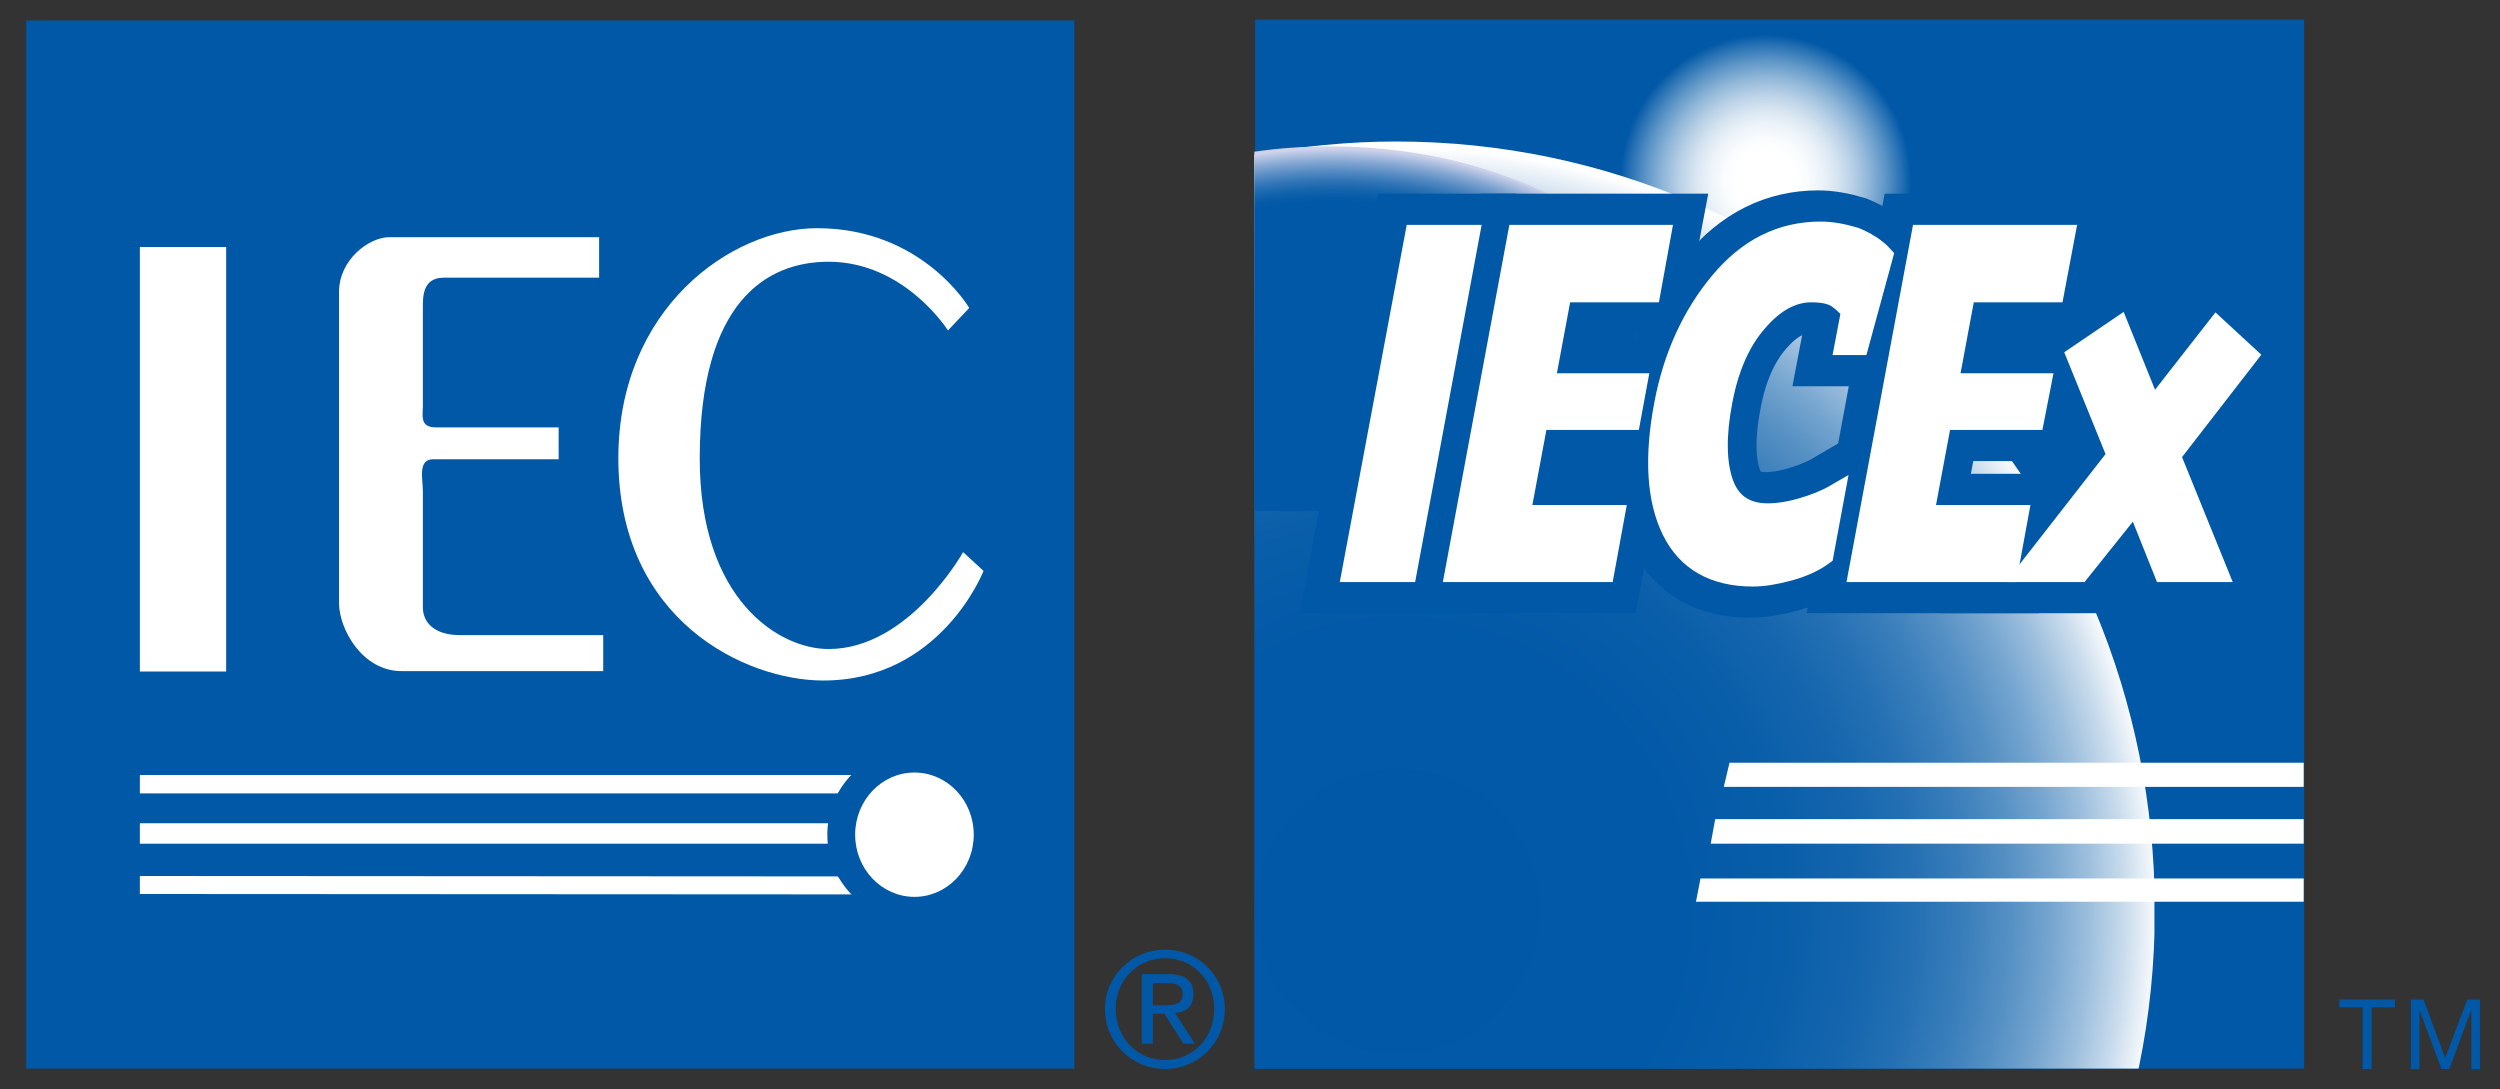 <?xml version="1.0" encoding="utf-8"?>
<!-- Generator: $$$/GeneralStr/196=Adobe Illustrator 27.6.0, SVG Export Plug-In . SVG Version: 6.00 Build 0)  -->
<svg version="1.1" id="layer" xmlns="http://www.w3.org/2000/svg" xmlns:xlink="http://www.w3.org/1999/xlink" x="0px" y="0px"
	 viewBox="0 0 611.3 266.3" style="enable-background:new 0 0 611.3 266.3;" xml:space="preserve">
<rect x="0" y="0" width="611.3" height="266.3" fill="#333333" stroke="none"/>
<style type="text/css">
	.st0{fill:#0058A6;}
	
		.st1{clip-path:url(#SVGID_00000016756797427634378760000001141716315161921154_);fill:url(#SVGID_00000181807090621613335250000013619741500119780516_);}
	
		.st2{clip-path:url(#SVGID_00000030459427227881612030000008222072462915954623_);fill:url(#SVGID_00000072974909325812892680000018187340745800107663_);}
	.st3{fill:#FFFFFF;}
	
		.st4{clip-path:url(#SVGID_00000070813936529867166640000014415516329347048866_);fill:url(#SVGID_00000117638313261240380610000005486327954005061528_);}
	.st5{fill:none;stroke:#0058A6;stroke-width:0.563;}
	.st6{fill:none;stroke:#0058A6;stroke-width:19.89;}
	.st7{fill:none;stroke:#FFFFFF;stroke-width:4.642;}
</style>
<g>
	<rect x="306.9" y="4.8" class="st0" width="256.5" height="256.5"/>
	<g>
		<g>
			<defs>
				<path id="SVGID_1_" d="M396.1,43.9c0,19.7,16,35.7,35.7,35.7s35.7-16,35.7-35.7s-16-35.7-35.7-35.7
					C412,8.2,396.1,24.2,396.1,43.9"/>
			</defs>
			<clipPath id="SVGID_00000124134205145550386540000008363075015505305012_">
				<use xlink:href="#SVGID_1_"  style="overflow:visible;"/>
			</clipPath>
			
				<radialGradient id="SVGID_00000160165901667447798460000004480055689117607571_" cx="169.133" cy="-586.978" r="4.542" gradientTransform="matrix(7.844 0 0 7.844 -894.913 4648.342)" gradientUnits="userSpaceOnUse">
				<stop  offset="0" style="stop-color:#FFFFFF"/>
				<stop  offset="0.197" style="stop-color:#FFFFFF"/>
				<stop  offset="0.286" style="stop-color:#FAFCFD"/>
				<stop  offset="0.386" style="stop-color:#EDF3F9"/>
				<stop  offset="0.49" style="stop-color:#D7E5F1"/>
				<stop  offset="0.598" style="stop-color:#B8D0E6"/>
				<stop  offset="0.709" style="stop-color:#8FB6D8"/>
				<stop  offset="0.821" style="stop-color:#5E96C7"/>
				<stop  offset="0.934" style="stop-color:#2570B3"/>
				<stop  offset="1" style="stop-color:#0058A6"/>
			</radialGradient>
			
				<rect x="396.1" y="8.2" style="clip-path:url(#SVGID_00000124134205145550386540000008363075015505305012_);fill:url(#SVGID_00000160165901667447798460000004480055689117607571_);" width="71.4" height="71.4"/>
		</g>
	</g>
	<g>
		<g>
			<defs>
				<path id="SVGID_00000082338364085588414630000011251116443165516989_" d="M306.7,37.9v223.4h216.2c0.1-0.2,0.1-0.5,0.2-0.8
					c2.5-12.2,3.8-24.9,3.8-37.9c0-103.8-83-188-185.5-188C329.5,34.6,317.9,35.8,306.7,37.9"/>
			</defs>
			<clipPath id="SVGID_00000016764368131780815000000007555508922086034571_">
				<use xlink:href="#SVGID_00000082338364085588414630000011251116443165516989_"  style="overflow:visible;"/>
			</clipPath>
			
				<radialGradient id="SVGID_00000159458082908105293180000004725496348967391669_" cx="154.138" cy="-530.59" r="4.542" gradientTransform="matrix(41.114 0 0 41.114 -5995.574 22037.438)" gradientUnits="userSpaceOnUse">
				<stop  offset="0" style="stop-color:#0058A6"/>
				<stop  offset="0.373" style="stop-color:#0259A7"/>
				<stop  offset="0.507" style="stop-color:#095EA9"/>
				<stop  offset="0.603" style="stop-color:#1465AD"/>
				<stop  offset="0.68" style="stop-color:#2570B3"/>
				<stop  offset="0.746" style="stop-color:#3B7FBB"/>
				<stop  offset="0.805" style="stop-color:#5791C4"/>
				<stop  offset="0.858" style="stop-color:#77A6D0"/>
				<stop  offset="0.907" style="stop-color:#9DBFDD"/>
				<stop  offset="0.952" style="stop-color:#C8DBEC"/>
				<stop  offset="0.993" style="stop-color:#F6F9FC"/>
				<stop  offset="1" style="stop-color:#FFFFFF"/>
			</radialGradient>
			
				<rect x="306.7" y="34.6" style="clip-path:url(#SVGID_00000016764368131780815000000007555508922086034571_);fill:url(#SVGID_00000159458082908105293180000004725496348967391669_);" width="220.1" height="226.7"/>
		</g>
	</g>
	<polygon class="st3" points="418.3,206.3 419.4,200.3 563.3,200.3 563.3,206.3 	"/>
	<polygon class="st3" points="421.5,192.4 422.9,186.5 563.3,186.5 563.3,192.4 	"/>
	<polygon class="st3" points="414.7,220.5 415.8,214.8 563.3,214.8 563.3,220.5 	"/>
	<g>
		<g>
			<defs>
				<path id="SVGID_00000016786549095221843230000016725718058525581990_" d="M306.7,37.1v87.8h115.7c0-0.1,0.1-0.2,0.1-0.3
					c1.3-4.8,2-9.8,2-14.9c0-40.8-44.4-73.9-99.3-73.9C319,35.8,312.8,36.2,306.7,37.1"/>
			</defs>
			<clipPath id="SVGID_00000080177873530052884280000000386789167834319807_">
				<use xlink:href="#SVGID_00000016786549095221843230000016725718058525581990_"  style="overflow:visible;"/>
			</clipPath>
			
				<radialGradient id="SVGID_00000037683886222978966930000016723906536186150054_" cx="154.821" cy="-550.085" r="4.542" gradientTransform="matrix(22.011 0 0 16.163 -3081.609 9000.903)" gradientUnits="userSpaceOnUse">
				<stop  offset="0" style="stop-color:#0058A6"/>
				<stop  offset="0.82" style="stop-color:#0058A6"/>
				<stop  offset="0.84" style="stop-color:#065BA8"/>
				<stop  offset="0.866" style="stop-color:#1565AD"/>
				<stop  offset="0.894" style="stop-color:#2F74B6"/>
				<stop  offset="0.924" style="stop-color:#548AC2"/>
				<stop  offset="0.957" style="stop-color:#83A6D2"/>
				<stop  offset="0.99" style="stop-color:#BBC8E5"/>
				<stop  offset="1" style="stop-color:#CED3EB"/>
			</radialGradient>
			
				<rect x="306.7" y="35.8" style="clip-path:url(#SVGID_00000080177873530052884280000000386789167834319807_);fill:url(#SVGID_00000037683886222978966930000016723906536186150054_);" width="117.8" height="89.1"/>
		</g>
	</g>
	<polygon class="st0" points="338.5,58.7 337.6,61.7 338.8,61.7 339.3,58.7 	"/>
	<polygon class="st5" points="338.5,58.7 337.6,61.7 338.8,61.7 339.3,58.7 	"/>
	<polygon class="st0" points="307.8,78.4 308.9,78.4 308.9,77.7 	"/>
	<polygon class="st5" points="307.8,78.4 308.9,78.4 308.9,77.7 	"/>
	<g>
		<path class="st3" d="M224.6,219.4c8.1,0,14.6-6.8,14.6-15.2c0-8.4-6.5-15.2-14.6-15.2s-14.6,6.8-14.6,15.2
			C210,212.6,216.6,219.4,224.6,219.4"/>
		<rect x="6.4" y="5" class="st0" width="256.3" height="256.3"/>
		<rect x="34.2" y="60.4" class="st3" width="21.1" height="103.8"/>
		<path class="st3" d="M146.5,58h-37.9H95.2c-5,0-12.3,5.5-12.3,13.4v76.1c0,6.2,5.6,16.6,15.3,16.6h49.3v-8.8h-35
			c-6.2,0-9.1-3-9.1-6.8v-28.4c0-3-1.3-7.8,2.5-7.8h30.7v-7.8h-30c-4,0-3.2-2.8-3.2-5.3V75.3c0-2.7-0.1-7.4,5.1-7.4h38L146.5,58
			L146.5,58z"/>
		<path class="st3" d="M237,75.3c0,0-11.4-19.5-37.2-19.5c-21.1,0-48.6,19.7-48.6,56.2c0,39.8,31.2,54.4,50.1,54.4
			c28.8,0,39.2-26.8,39.2-26.8l-5-4.6c0,0-13.2,23.7-32.9,23.7c-12.1,0-31.5-12-31.5-46.6c0-38.4,16.4-48.1,31.5-48.1
			c18.6,0,29.2,16.8,29.2,16.8L237,75.3z"/>
		<path class="st3" d="M204.9,194H34.2v-4.5h176.3c0,0-0.2-0.4-3,1.8C205.5,193,204.9,194,204.9,194"/>
		<rect x="34.2" y="201.3" class="st3" width="168.9" height="5"/>
		<path class="st3" d="M210.4,218.7l-176.2-0.1v-4.4l170.6,0.1c0,0,0.9,0.8,2,2C209.1,218.6,210.4,218.7,210.4,218.7"/>
		<path class="st3" d="M223.6,219.3c8,0,14.5-6.8,14.5-15.2c0-8.4-6.5-15.2-14.5-15.2s-14.5,6.8-14.5,15.2
			C209,212.5,215.5,219.3,223.6,219.3"/>
		<path class="st0" d="M223.2,225.1c11.6,0,20.9-9.4,20.9-21s-9.4-21-20.9-21c-11.6,0-20.9,9.4-20.9,21S211.7,225.1,223.2,225.1"/>
		<path class="st3" d="M223.6,219.3c8,0,14.5-6.8,14.5-15.2c0-8.4-6.5-15.2-14.5-15.2s-14.5,6.8-14.5,15.2S215.6,219.3,223.6,219.3"
			/>
		<path class="st0" d="M284.9,232.2c8,0,14.6,6.3,14.6,14.5c0,8.4-6.7,14.7-14.6,14.7c-8,0-14.7-6.3-14.7-14.7
			C270.2,238.5,276.9,232.2,284.9,232.2 M284.9,259.2c6.8,0,12-5.4,12-12.5c0-7-5.2-12.4-12-12.4s-12.1,5.4-12.1,12.4
			C272.9,253.9,278.1,259.2,284.9,259.2 M279.2,238.2h6.6c4.1,0,6,1.6,6,4.9c0,3.1-1.9,4.4-4.5,4.6l4.9,7.5h-2.8l-4.7-7.3h-2.8v7.3
			h-2.7V238.2z M281.9,245.8h2.8c2.3,0,4.5-0.1,4.5-2.8c0-2.3-2-2.6-3.8-2.6h-3.5V245.8z"/>
		<polygon class="st0" points="577.7,246.3 572,246.3 572,244.4 585.6,244.4 585.6,246.3 579.9,246.3 579.9,261.4 577.7,261.4 		"/>
		<polygon class="st0" points="589.5,244.4 592.6,244.4 597.9,258.7 603.3,244.4 606.4,244.4 606.4,261.4 604.3,261.4 604.3,247.2 
			604.2,247.2 598.9,261.4 597,261.4 591.7,247.2 591.6,247.2 591.6,261.4 589.5,261.4 		"/>
		<polygon class="st6" points="343.4,140 329.8,140 345.2,57.3 358.8,57.3 		"/>
		<polygon class="st6" points="391.7,140 354.9,140 370.4,57.3 405.7,57.3 403,71.6 381.3,71.6 377.2,93.6 399.9,93.6 398.2,102.8 
			375.5,102.8 371.2,125.8 394.4,125.8 		"/>
		<path class="st6" d="M460,62.5l-6,22h-3.7l1.6-8.4c-0.9-1.1-2-2.2-3.3-3.1s-3.4-1.4-6.3-1.4c-4.6,0-9,2.4-13.1,7.2
			c-4.2,4.8-7,11.3-8.5,19.3c-1.6,8.3-1.5,15,0.2,19.9s5.3,7.4,10.8,7.4c2.3,0,5.1-0.4,8.2-1.3s5.9-2,8.3-3.4l-2.8,15.1
			c-2.3,1.7-5.2,3-8.5,3.9s-6.3,1.4-8.9,1.4c-9.5,0-16.2-3.8-19.9-11.3c-3.7-7.5-4.4-17.8-1.9-31c2.2-11.6,6.7-21.6,13.6-29.9
			c6.9-8.3,15.1-12.4,24.8-12.4c2.6,0,5.4,0.5,8.4,1.4C455.7,59,458.1,60.5,460,62.5z"/>
		<polygon class="st6" points="490.4,140 453.7,140 469.1,57.3 504.4,57.3 501.7,71.6 480.1,71.6 476,93.6 498.6,93.6 496.9,102.8 
			474.2,102.8 470,125.8 493.1,125.8 		"/>
		<polygon class="st6" points="541.9,140 528.4,140 521.5,123 508,140 494.5,140 516.8,111.4 507,87 517.5,79.8 525.6,99.9 
			541.3,79.8 549.2,87 530.3,111.4 		"/>
		<polygon class="st3" points="344.1,140 330.4,140 345.9,57.3 359.5,57.3 		"/>
		<polygon class="st7" points="344.1,140 330.4,140 345.9,57.3 359.5,57.3 		"/>
		<polygon class="st3" points="392.4,140 355.6,140 371,57.3 406.3,57.3 403.7,71.6 382,71.6 377.9,93.6 400.5,93.6 398.8,102.8 
			376.2,102.8 371.9,125.8 395,125.8 		"/>
		<polygon class="st7" points="392.4,140 355.6,140 371,57.3 406.3,57.3 403.7,71.6 382,71.6 377.9,93.6 400.5,93.6 398.8,102.8 
			376.2,102.8 371.9,125.8 395,125.8 		"/>
		<path class="st3" d="M460.6,62.5l-6,22h-3.7l1.6-8.4c-0.9-1.1-2-2.2-3.3-3.1s-3.4-1.4-6.3-1.4c-4.6,0-9,2.4-13.1,7.2
			c-4.2,4.8-7,11.3-8.5,19.3c-1.6,8.3-1.5,15,0.2,19.9s5.3,7.4,10.8,7.4c2.3,0,5.1-0.4,8.2-1.3s5.9-2,8.3-3.4l-2.8,15.1
			c-2.3,1.7-5.2,3-8.5,3.9s-6.3,1.4-8.9,1.4c-9.5,0-16.2-3.8-19.9-11.3c-3.7-7.5-4.4-17.8-1.9-31c2.2-11.6,6.7-21.6,13.6-29.9
			c6.9-8.3,15.1-12.4,24.8-12.4c2.6,0,5.4,0.5,8.4,1.4C456.3,59,458.8,60.5,460.6,62.5"/>
		<path class="st7" d="M460.6,62.5l-6,22h-3.7l1.6-8.4c-0.9-1.1-2-2.2-3.3-3.1s-3.4-1.4-6.3-1.4c-4.6,0-9,2.4-13.1,7.2
			c-4.2,4.8-7,11.3-8.5,19.3c-1.6,8.3-1.5,15,0.2,19.9s5.3,7.4,10.8,7.4c2.3,0,5.1-0.4,8.2-1.3s5.9-2,8.3-3.4l-2.8,15.1
			c-2.3,1.7-5.2,3-8.5,3.9s-6.3,1.4-8.9,1.4c-9.5,0-16.2-3.8-19.9-11.3c-3.7-7.5-4.4-17.8-1.9-31c2.2-11.6,6.7-21.6,13.6-29.9
			c6.9-8.3,15.1-12.4,24.8-12.4c2.6,0,5.4,0.5,8.4,1.4C456.3,59,458.8,60.5,460.6,62.5z"/>
		<polygon class="st3" points="491.1,140 454.3,140 469.7,57.3 505.1,57.3 502.4,71.6 480.7,71.6 476.6,93.6 499.3,93.6 
			497.5,102.8 474.9,102.8 470.6,125.8 493.7,125.8 		"/>
		<polygon class="st7" points="491.1,140 454.3,140 469.7,57.3 505.1,57.3 502.4,71.6 480.7,71.6 476.6,93.6 499.3,93.6 
			497.5,102.8 474.9,102.8 470.6,125.8 493.7,125.8 		"/>
		<polygon class="st3" points="542.5,140 529,140 522.2,123 508.6,140 495.2,140 517.5,111.4 507.6,87 518.2,79.8 526.3,99.9 
			542,79.8 549.8,87 530.9,111.4 		"/>
		<polygon class="st7" points="542.5,140 529,140 522.2,123 508.6,140 495.2,140 517.5,111.4 507.6,87 518.2,79.8 526.3,99.9 
			542,79.8 549.8,87 530.9,111.4 		"/>
	</g>
</g>
</svg>
